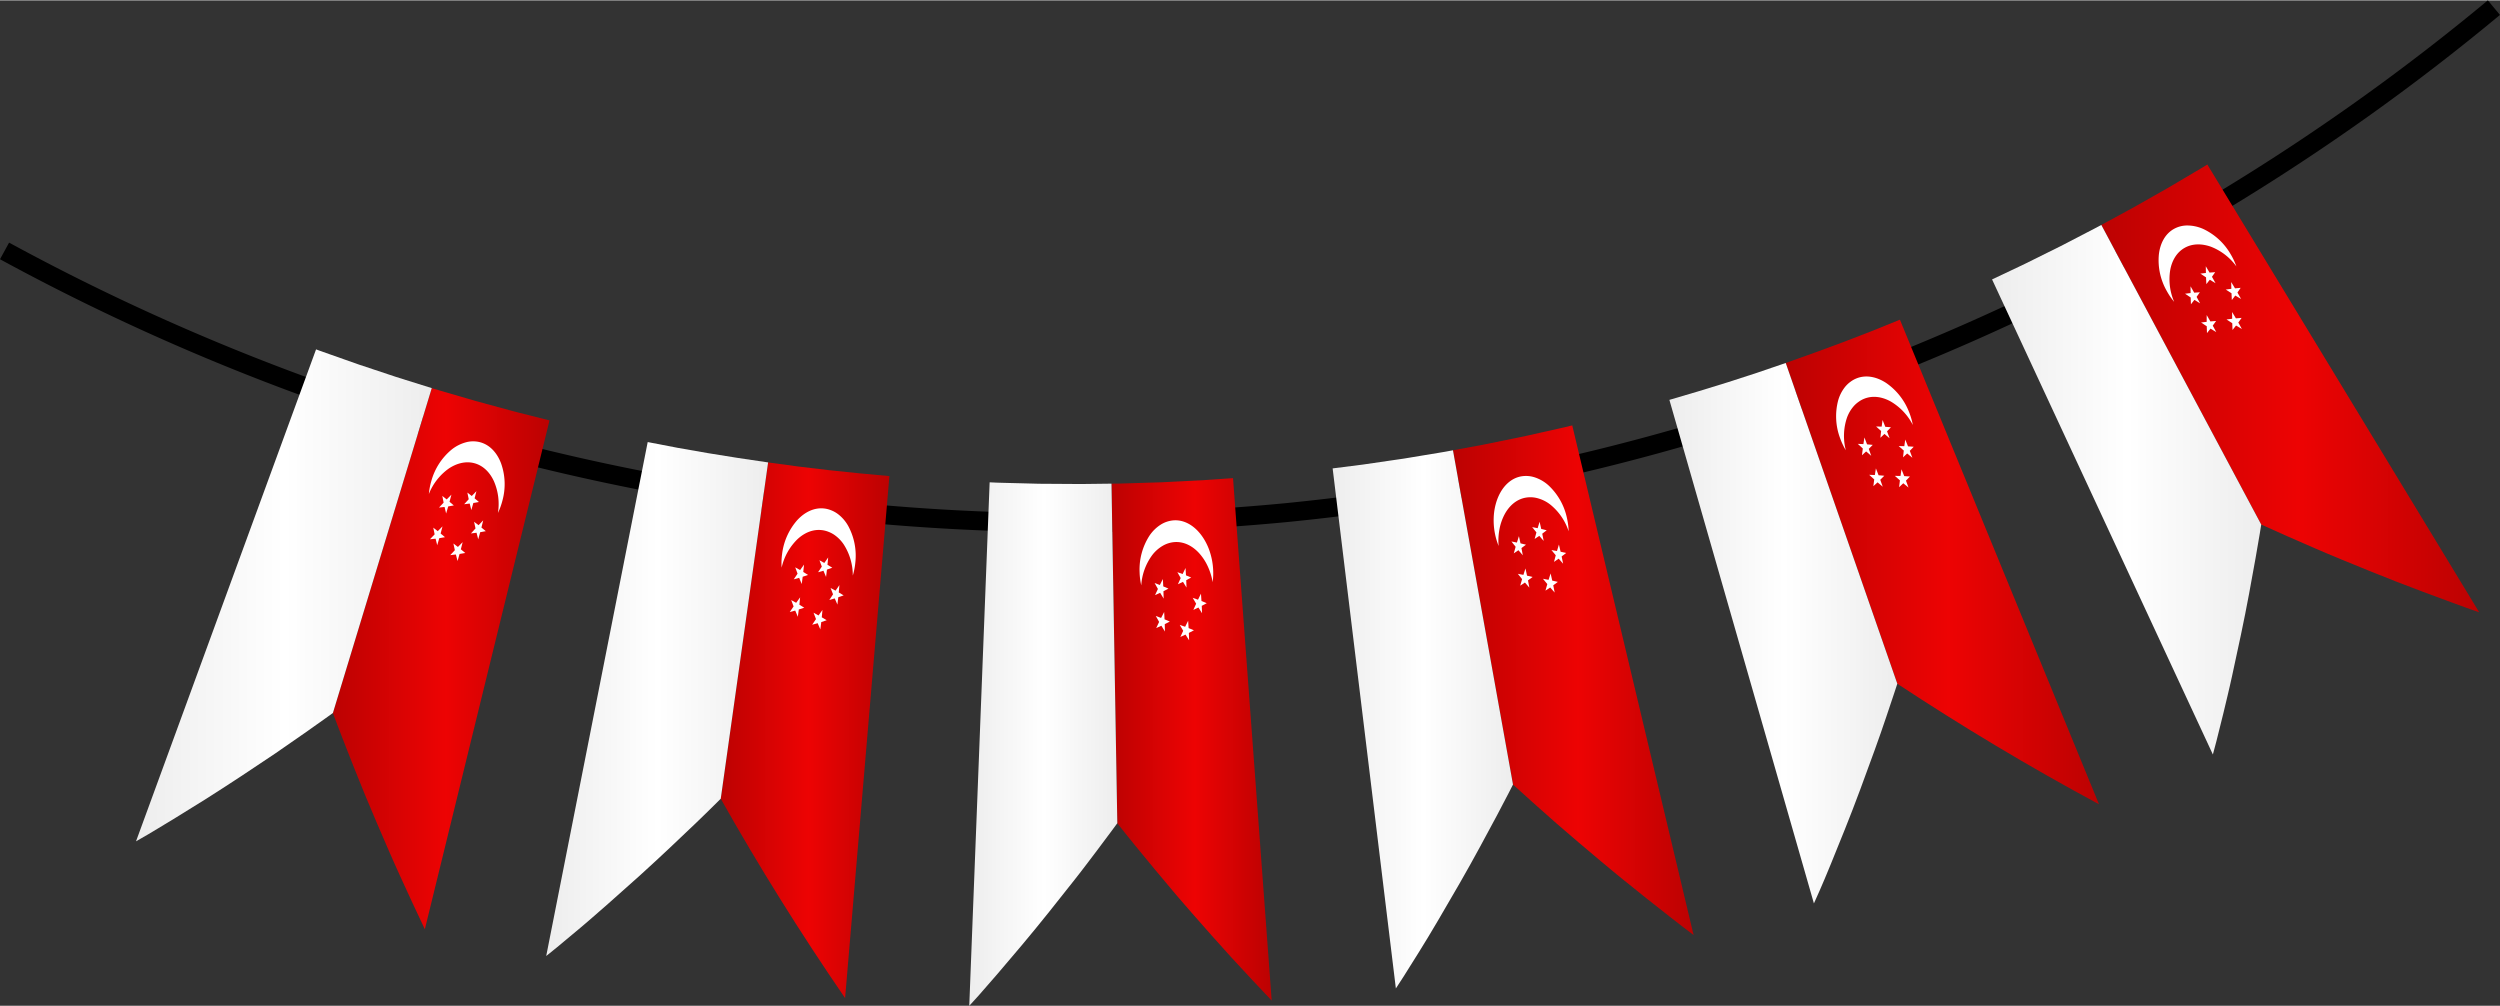 <?xml version="1.0" encoding="UTF-8"?>
<!DOCTYPE svg PUBLIC '-//W3C//DTD SVG 1.0//EN'
          'http://www.w3.org/TR/2001/REC-SVG-20010904/DTD/svg10.dtd'>
<svg height="460" preserveAspectRatio="xMidYMid meet" version="1.0" viewBox="0.0 0.0 1142.6 459.5" width="1143" xmlns="http://www.w3.org/2000/svg" xmlns:xlink="http://www.w3.org/1999/xlink" zoomAndPan="magnify"
><rect x="0.0" y="0.0" width="1142.6" height="459.5" fill="#333333" stroke="none"/><defs
  ><linearGradient gradientUnits="userSpaceOnUse" id="a" x1="152.145" x2="251.145" xlink:actuate="onLoad" xlink:show="other" xlink:type="simple" y1="300.868" y2="300.868"
    ><stop offset="0" stop-color="#bc0202"
      /><stop offset=".521" stop-color="#ed0303"
      /><stop offset=".996" stop-color="#bc0202"
    /></linearGradient
    ><linearGradient gradientUnits="userSpaceOnUse" id="b" x1="62.162" x2="197.333" xlink:actuate="onLoad" xlink:show="other" xlink:type="simple" y1="271.928" y2="271.928"
    ><stop offset="0" stop-color="#ededed"
      /><stop offset=".502" stop-color="#fff"
      /><stop offset="1" stop-color="#ededed"
    /></linearGradient
    ><linearGradient id="c" x1="329.408" x2="406.49" xlink:actuate="onLoad" xlink:href="#a" xlink:show="other" xlink:type="simple" y1="333.588" y2="333.588"
    /><linearGradient id="d" x1="249.64" x2="351.055" xlink:actuate="onLoad" xlink:href="#b" xlink:show="other" xlink:type="simple" y1="319.32" y2="319.32"
    /><linearGradient id="e" x1="507.993" x2="581.214" xlink:actuate="onLoad" xlink:href="#a" xlink:show="other" xlink:type="simple" y1="337.745" y2="337.745"
    /><linearGradient id="f" x1="442.992" x2="510.654" xlink:actuate="onLoad" xlink:href="#b" xlink:show="other" xlink:type="simple" y1="339.899" y2="339.899"
    /><linearGradient id="g" x1="664.061" x2="774.036" xlink:actuate="onLoad" xlink:href="#a" xlink:show="other" xlink:type="simple" y1="310.712" y2="310.712"
    /><linearGradient id="h" x1="609.069" x2="691.498" xlink:actuate="onLoad" xlink:href="#b" xlink:show="other" xlink:type="simple" y1="328.609" y2="328.609"
    /><linearGradient id="i" x1="816.15" x2="959.323" xlink:actuate="onLoad" xlink:href="#a" xlink:show="other" xlink:type="simple" y1="256.677" y2="256.677"
    /><linearGradient id="j" x1="762.975" x2="867.146" xlink:actuate="onLoad" xlink:href="#b" xlink:show="other" xlink:type="simple" y1="289.226" y2="289.226"
    /><linearGradient id="k" x1="960.387" x2="1133.106" xlink:actuate="onLoad" xlink:href="#a" xlink:show="other" xlink:type="simple" y1="177.36" y2="177.36"
    /><linearGradient id="l" x1="910.452" x2="1033.471" xlink:actuate="onLoad" xlink:href="#b" xlink:show="other" xlink:type="simple" y1="223.65" y2="223.65"
  /></defs
  ><g data-name="Layer 2"
  ><g data-name="Layer 1"
    ><g id="change1_1"
      ><path d="M1142.585,6.652a1022.203,1022.203,0,0,1-259.754,157.232,1022.204,1022.204,0,0,1-294.346,74.528A1022.203,1022.203,0,0,1,285.28,222.281,1022.204,1022.204,0,0,1,0,118.314l4.152-7.599A1013.549,1013.549,0,0,0,287.011,213.796a1013.55,1013.55,0,0,0,300.632,15.996,1013.548,1013.548,0,0,0,291.846-73.898A1013.546,1013.546,0,0,0,1137.04,0Z"
      /></g
      ><path d="M251.145,191.972,194.171,424.528q-5.86-12.33-11.435-24.6c-1.863-4.07-3.682-8.218-5.482-12.342q-2.699-6.188-5.328-12.359t-5.187-12.324c-1.696-4.137-3.363-8.288-5.01-12.421q-2.469-6.204-4.868-12.389c-1.596-4.134-3.184-8.211-4.716-12.389L197.333,177.208c2.212.717,4.456,1.327,6.685,1.989l6.695,1.955,6.695,1.955,6.733,1.828,6.731,1.833c2.244.611,4.483,1.24,6.743,1.788Z" fill="url(#a)"
      /><path d="M197.333,177.208,152.145,325.705s-5.057,3.652-12.86,9.132c-3.902,2.738-8.496,5.937-13.487,9.354-4.972,3.36-10.343,6.943-15.804,10.531-2.743,1.789-5.495,3.584-8.216,5.358-2.731,1.762-5.455,3.533-8.093,5.179-5.287,3.322-10.332,6.443-14.787,9.162-8.911,5.441-15.452,9.285-16.736,9.93l82.292-224.847,1.631.613,1.643.58,3.286,1.159,6.572,2.322,6.573,2.319,6.617,2.197,6.615,2.202c2.204.737,4.405,1.482,6.631,2.154Z" fill="url(#b)"
      /><g id="change2_1"
      ><path d="M196.011,225.607a31.079,31.079,0,0,1,1.129-5.942,28.416,28.416,0,0,1,9.242-14.333,17.98,17.98,0,0,1,6.406-3.307,12.571,12.571,0,0,1,6.683-.068c4.39,1.193,7.689,4.777,9.526,9.615a28.306,28.306,0,0,1,.638,17.022,31.103,31.103,0,0,1-2.063,5.689,26.062,26.062,0,0,0-1.865-14.594c-1.891-4.084-4.938-7.074-8.868-8.143-3.929-1.073-8.088-.014-11.777,2.46A25.994,25.994,0,0,0,196.011,225.607Z" fill="#fff"
      /></g
      ><g id="change2_2"
      ><path d="M215.237,243.639l2.09-2.297-.662-3.047,2.045,1.573,2.134-2.205-.812,3.272q.992.851,1.997,1.665-1.284.254-2.56.469l-.906,3.247-.769-2.996Z" fill="#fff"
      /></g
      ><g id="change2_3"
      ><path d="M212.137 230.29L214.228 227.993 213.599 224.956 215.612 226.519 217.745 224.313 216.912 227.58 218.872 229.258 216.337 229.711 215.412 232.953 214.676 229.966 212.137 230.29z" fill="#fff"
      /></g
      ><g id="change2_4"
      ><path d="M205.761 253.565L207.883 251.276 207.222 248.23 209.287 249.808 211.454 247.611 210.622 250.878 212.633 252.569 210.046 253.009 209.12 256.25 208.351 253.254 205.761 253.565z" fill="#fff"
      /></g
      ><g id="change2_5"
      ><path d="M200.637 231.807L202.754 229.545 202.152 226.488 204.153 228.094 206.318 225.901 205.452 229.159 207.411 230.835 204.856 231.285 203.898 234.517 203.182 231.532 200.637 231.807z" fill="#fff"
      /></g
      ><g id="change2_6"
      ><path d="M196.51 246.3L198.646 244.043 198.025 240.981 200.058 242.596 202.243 240.409 201.378 243.667 203.369 245.352 200.782 245.792 199.823 249.025 199.087 246.033 196.51 246.3z" fill="#fff"
      /></g
      ><path d="M406.49,217.427,386.242,456.003q-30.828-44.931-56.834-91.125l21.647-153.703C369.467,213.847,387.97,215.818,406.49,217.427Z" fill="url(#c)"
      /><path d="M351.055,211.174l-21.647,153.703s-1.117,1.106-3.078,3.049c-1.965,1.93-4.795,4.75-8.219,8.018-3.427,3.289-7.465,7.13-11.862,11.256-2.21,2.061-4.498,4.195-6.83,6.369-2.344,2.17-4.746,4.395-7.159,6.56-4.831,4.36-9.749,8.739-14.461,12.878-2.368,2.067-4.671,4.077-6.872,5.998q-1.663,1.437-3.246,2.804-1.583,1.342-3.071,2.602c-7.944,6.708-13.797,11.482-14.97,12.356l46.385-234.897C314.266,205.552,332.64,208.547,351.055,211.174Z" fill="url(#d)"
      /><g id="change2_7"
      ><path d="M357.236,259.264a31.139,31.139,0,0,1,.196-6.05,28.664,28.664,0,0,1,6.916-15.631c3.499-3.799,7.89-5.884,12.406-5.343a12.159,12.159,0,0,1,3.246.86,13.13,13.13,0,0,1,2.936,1.646,17.631,17.631,0,0,1,4.721,5.452,28.519,28.519,0,0,1,3.261,16.76,31.045,31.045,0,0,1-1.156,5.935,26.113,26.113,0,0,0-4.098-14.156,16.353,16.353,0,0,0-4.435-4.516,13.207,13.207,0,0,0-2.671-1.369,11.955,11.955,0,0,0-2.919-.731c-4.043-.483-7.981,1.146-11.25,4.224A26.296,26.296,0,0,0,357.236,259.264Z" fill="#fff"
      /></g
      ><g id="change2_8"
      ><path d="M379.025 274.065L380.736 271.456 379.61 268.564 381.876 269.776 383.644 267.25 383.348 270.608 385.579 271.941 383.123 272.804 382.731 276.153 381.506 273.328 379.025 274.065z" fill="#fff"
      /></g
      ><g id="change2_9"
      ><path d="M373.896 261.37L375.605 258.789 374.514 255.874 376.742 257.127 378.508 254.611 378.191 257.967 380.389 259.296 377.953 260.162 377.541 263.508 376.351 260.677 373.896 261.37z" fill="#fff"
      /></g
      ><g id="change2_10"
      ><path d="M371.2 285.352L372.941 282.774 371.818 279.855 374.1 281.114 375.9 278.602 375.585 281.958 377.836 283.292 375.346 284.153 374.933 287.499 373.709 284.664 371.2 285.352z" fill="#fff"
      /></g
      ><g id="change2_11"
      ><path d="M362.775 264.61L364.517 262.032 363.448 259.12 365.676 260.371 367.474 257.877 367.124 261.23 369.316 262.603 366.863 263.422 366.418 266.764 365.25 263.917 362.775 264.61z" fill="#fff"
      /></g
      ><g id="change2_12"
      ><path d="M360.941 279.567L362.703 276.991 361.614 274.077 363.876 275.332 365.695 272.841 365.345 276.194 367.571 277.57 365.085 278.386 364.639 281.727 363.45 278.878 360.941 279.567z" fill="#fff"
      /></g
      ><path d="M563.547,218.354,581.214,457.135q-9.41-9.899-18.522-19.831-9.116-10.053-17.937-20.174l-4.391-5.053-2.182-2.53-2.173-2.565q-4.337-5.13-8.6-10.265t-8.452-10.273c-1.396-1.719-2.786-3.412-4.17-5.152l-4.134-5.213-2.661-155.197,3.479-.038c1.16-.01,2.317-.066,3.477-.097l6.952-.216,6.952-.21,1.738-.052,1.736-.086,3.471-.175,13.886-.694Z" fill="url(#e)"
      /><path d="M507.993,220.881l2.661,155.197s-3.691,5.038-9.436,12.663c-1.445,1.906-3.012,3.974-4.673,6.165q-1.256,1.643-2.58,3.374-1.329,1.705-2.715,3.482c-3.702,4.733-7.715,9.8-11.814,14.899-8.191,10.263-16.74,20.351-23.56,28.296-3.407,3.956-6.374,7.374-8.615,9.887-2.241,2.504-3.756,4.161-4.269,4.68l9.313-239.252,3.48.157c1.16.048,2.321.062,3.481.096l6.963.176,6.962.182,1.741.045,1.74.01,3.481.022,13.923.089Z" fill="url(#f)"
      /><g id="change2_13"
      ><path d="M521.597,267.356a31.094,31.094,0,0,1-.753-6,28.518,28.518,0,0,1,4.372-16.493,17.552,17.552,0,0,1,5.065-5.111,12.899,12.899,0,0,1,6.319-2.113c4.53-.227,8.761,2.155,11.992,6.186a24.015,24.015,0,0,1,2.22,3.317,27.311,27.311,0,0,1,1.764,3.817,31.574,31.574,0,0,1,1.658,14.942,28.646,28.646,0,0,0-2.337-7.441,23.593,23.593,0,0,0-3.927-5.899c-3.051-3.296-6.861-5.193-10.918-4.99a12.514,12.514,0,0,0-5.703,1.75,16.278,16.278,0,0,0-4.72,4.197A26.09,26.09,0,0,0,521.597,267.356Z" fill="#fff"
      /></g
      ><g id="change2_14"
      ><path d="M545.402 278.583L546.68 275.751 545.114 273.06 547.54 273.92 548.887 271.162 549.123 274.525 551.533 275.511 549.246 276.729 549.386 280.097 547.734 277.487 545.402 278.583z" fill="#fff"
      /></g
      ><g id="change2_15"
      ><path d="M538.352 266.853L539.63 264.02 538.098 261.328 540.49 262.189 541.836 259.43 542.051 262.795 544.427 263.782 542.16 264.999 542.28 268.368 540.662 265.757 538.352 266.853z" fill="#fff"
      /></g
      ><g id="change2_16"
      ><path d="M539.457 290.96L540.769 288.126 539.204 285.435 541.651 286.294 543.032 283.533 543.248 286.897 545.679 287.881 543.357 289.102 543.475 292.471 541.823 289.861 539.457 290.96z" fill="#fff"
      /></g
      ><g id="change2_17"
      ><path d="M527.897,271.818l1.315-2.807-1.511-2.721,2.394.907,1.382-2.732.18,3.367c.792.35,1.584.678,2.376,1.005-.762.408-1.525.816-2.289,1.201l.084,3.37-1.598-2.642Z" fill="#fff"
      /></g
      ><g id="change2_18"
      ><path d="M528.432,286.877l1.336-2.807-1.532-2.72,2.429.906,1.404-2.733.181,3.367c.803.35,1.606.677,2.41,1.004-.773.409-1.547.817-2.323,1.202l.084,3.37-1.62-2.641Z" fill="#fff"
      /></g
      ><path d="M718.578,194.251l55.458,232.922L768.639,423.068l-5.377-4.176q-5.361-4.19-10.651-8.399-5.29-4.209-10.509-8.435l-2.605-2.115-2.604-2.152-5.181-4.311q-10.328-8.638-20.368-17.338-10.068-8.839-19.846-17.737L664.061,205.629l13.686-2.529,13.642-2.783,3.411-.695,1.705-.347,1.699-.381,6.795-1.526,6.797-1.521c1.132-.257,2.268-.496,3.397-.768Z" fill="url(#g)"
      /><path d="M664.061,205.629,691.498,358.405l-1.973,3.864c-1.259,2.48-3.084,5.956-5.316,10.154-2.231,4.2-4.872,9.117-7.766,14.417-1.459,2.651-2.97,5.397-4.509,8.195-1.55,2.811-3.156,5.595-4.773,8.434-3.238,5.657-6.556,11.359-9.753,16.769-1.611,2.706-3.178,5.337-4.676,7.853-1.526,2.485-2.982,4.856-4.342,7.071-5.482,8.861-9.578,15.228-10.424,16.426l-28.896-237.683,13.786-1.745L636.613,210.154l3.44-.5,1.72-.252,1.715-.286,6.861-1.139,6.862-1.134c1.143-.194,2.29-.363,3.429-.578Z" fill="url(#h)"
      /><g id="change2_19"
      ><path d="M684.928,249.358a31.544,31.544,0,0,1-2.111-14.885,27.083,27.083,0,0,1,.762-4.134,24.091,24.091,0,0,1,1.327-3.765c2.131-4.709,5.641-8.07,10.09-8.978a12.863,12.863,0,0,1,6.654.477,17.559,17.559,0,0,1,6.182,3.69,28.49,28.49,0,0,1,8.336,14.888,31.052,31.052,0,0,1,.76,5.999,26.065,26.065,0,0,0-8.315-12.151,16.284,16.284,0,0,0-5.619-2.891,12.466,12.466,0,0,0-5.966-.278c-3.984.813-7.207,3.6-9.346,7.552a23.649,23.649,0,0,0-2.34,6.688A28.616,28.616,0,0,0,684.928,249.358Z" fill="#fff"
      /></g
      ><g id="change2_20"
      ><path d="M710.237 256.641L711.044 253.625 709.071 251.234 711.599 251.671 712.487 248.716 713.256 251.998 715.79 252.561 713.73 254.154 714.405 257.457 712.36 255.16 710.237 256.641z" fill="#fff"
      /></g
      ><g id="change2_21"
      ><path d="M701.393,246.158l.814-2.989-1.946-2.425,2.505.489.892-2.926.749,3.287q1.255.314,2.505.593-1.017.802-2.045,1.566l.656,3.306-2.018-2.332Z" fill="#fff"
      /></g
      ><g id="change2_22"
      ><path d="M706.334,269.779l.846-2.995-1.978-2.419,2.558.477.926-2.933.75,3.287q1.281.309,2.558.581-1.044.808-2.098,1.578l.655,3.307-2.052-2.325Z" fill="#fff"
      /></g
      ><g id="change2_23"
      ><path d="M691.858 252.734L692.705 249.738 690.781 247.309 693.286 247.796 694.212 244.862 694.927 248.156 697.435 248.77 695.365 250.32 695.987 253.633 693.989 251.298 691.858 252.734z" fill="#fff"
      /></g
      ><g id="change2_24"
      ><path d="M694.793 267.515L695.66 264.514 693.716 262.09 696.254 262.57 697.201 259.632 697.917 262.926 700.458 263.533 698.355 265.089 698.976 268.403 696.957 266.072 694.793 267.515z" fill="#fff"
      /></g
      ><path d="M868.338,145.94l90.985,221.472c-31.912-17.155-62.704-35.654-92.178-55.087L816.15,165.721C833.709,159.579,851.154,153.083,868.338,145.94Z" fill="url(#i)"
      /><path d="M816.15,165.721,867.146,312.325s-1.928,5.945-4.995,14.993c-.774,2.264-1.615,4.721-2.505,7.324-.918,2.581-1.887,5.308-2.893,8.135-2.032,5.659-4.254,11.734-6.545,17.865-1.148,3.059-2.304,6.159-3.475,9.179-1.186,3.018-2.358,6.002-3.499,8.906-2.307,5.814-4.539,11.322-6.53,16.157-1.005,2.418-1.938,4.667-2.783,6.7-.867,2.014-1.641,3.815-2.305,5.358-1.342,3.083-2.261,5.134-2.586,5.788l-66.055-230.141C780.833,177.424,798.604,171.908,816.15,165.721Z" fill="url(#j)"
      /><g id="change2_25"
      ><path d="M843.614,205.632a31.026,31.026,0,0,1-2.589-5.464,28.516,28.516,0,0,1-.986-17.048,17.639,17.639,0,0,1,3.227-6.452,13.142,13.142,0,0,1,2.439-2.323,12.397,12.397,0,0,1,2.935-1.634c4.243-1.642,9.014-.709,13.345,2.105a28.658,28.658,0,0,1,10.569,13.437,31.111,31.111,0,0,1,1.686,5.813A26.281,26.281,0,0,0,864.112,183.317c-3.93-2.173-8.148-2.777-11.947-1.307a11.96,11.96,0,0,0-2.648,1.431,12.894,12.894,0,0,0-2.251,1.985,16.36,16.36,0,0,0-3.182,5.475A26.113,26.113,0,0,0,843.614,205.632Z" fill="#fff"
      /></g
      ><g id="change2_26"
      ><path d="M869.77 208.856L870.104 205.763 867.776 203.697 870.351 203.753 870.774 200.708 872.045 203.83 874.645 204.01 872.849 205.886 874.03 209.044 871.646 207.082 869.77 208.856z" fill="#fff"
      /></g
      ><g id="change2_27"
      ><path d="M859.409 199.924L859.744 196.83 857.447 194.753 859.991 194.82 860.413 191.774 861.665 194.904 864.233 195.095 862.456 196.965 863.619 200.13 861.266 198.156 859.409 199.924z" fill="#fff"
      /></g
      ><g id="change2_28"
      ><path d="M867.971 222.486L868.336 219.381 866.009 217.315 868.603 217.363 869.057 214.305 870.31 217.435 872.928 217.607 871.101 219.496 872.263 222.661 869.878 220.699 867.971 222.486z" fill="#fff"
      /></g
      ><g id="change2_29"
      ><path d="M850.997 207.889L851.372 204.808 849.087 202.698 851.646 202.807 852.11 199.776 853.33 202.919 855.913 203.152 854.1 204.988 855.231 208.163 852.888 206.156 850.997 207.889z" fill="#fff"
      /></g
      ><g id="change2_30"
      ><path d="M856.202 222.031L856.596 218.943 854.291 216.84 856.883 216.937 857.366 213.899 858.587 217.041 861.201 217.263 859.357 219.11 860.487 222.286 858.124 220.286 856.202 222.031z" fill="#fff"
      /></g
      ><path d="M1008.839,75.03,1133.106,279.69l-3.2-1.119-3.21-1.154-6.397-2.326q-6.382-2.336-12.703-4.712c-4.216-1.587-8.402-3.172-12.584-4.798q-6.294-2.477-12.526-4.993-6.232-2.515-12.401-5.068c-4.112-1.7-8.199-3.406-12.303-5.192q-12.282-5.306-24.311-10.755L960.387,102.636l12.256-6.657c2.053-1.091,4.069-2.248,6.088-3.397l6.063-3.441,6.066-3.436,6-3.547,5.998-3.55,3-1.773,1.5-.887Z" fill="url(#k)"
      /><path d="M960.387,102.636l73.084,136.938s-.25,1.553-.688,4.282c-.455,2.708-1.115,6.587-1.941,11.273s-1.819,10.183-2.934,16.12c-.561,2.961-1.135,6.067-1.765,9.173-.638,3.118-1.287,6.294-1.939,9.48-1.327,6.384-2.715,12.834-4.077,18.969q-.515,2.302-1.015,4.535-.517,2.213-1.014,4.341c-.678,2.836-1.325,5.541-1.929,8.069-2.456,10.124-4.365,17.446-4.797,18.847l-100.921-217.125,12.612-5.971c2.112-.975,4.186-2.027,6.269-3.06l6.249-3.102,6.251-3.097,6.19-3.214,6.19-3.214C956.273,104.801,958.357,103.767,960.387,102.636Z" fill="url(#l)"
      /><g id="change2_31"
      ><path d="M993.69,137.798a31.106,31.106,0,0,1-3.406-5.002,28.32,28.32,0,0,1-3.595-16.65c.585-5.135,2.889-9.428,6.846-11.669a12.558,12.558,0,0,1,6.488-1.588,18.062,18.062,0,0,1,7.024,1.622,28.423,28.423,0,0,1,12.5,11.599,31.076,31.076,0,0,1,2.566,5.478,25.999,25.999,0,0,0-11.639-9c-4.185-1.483-8.479-1.487-12.016.527-3.541,2.008-5.752,5.659-6.572,10.084A26.041,26.041,0,0,0,993.69,137.798Z" fill="#fff"
      /></g
      ><g id="change2_32"
      ><path d="M1020.037,136.963l-.15-3.105-2.62-1.682c.857-.103,1.701-.228,2.547-.35l-.064-3.088,1.74,2.887,2.582-.247-1.469,2.154,1.657,2.936-2.65-1.555C1021.09,135.601,1020.571,136.293,1020.037,136.963Z" fill="#fff"
      /></g
      ><g id="change2_33"
      ><path d="M1008.392 129.695L1008.248 126.597 1005.652 124.89 1008.185 124.58 1008.135 121.518 1009.857 124.416 1012.433 124.225 1010.958 126.33 1012.597 129.275 1009.961 127.679 1008.392 129.695z" fill="#fff"
      /></g
      ><g id="change2_34"
      ><path d="M1020.348 150.657L1020.232 147.544 1017.608 145.853 1020.187 145.516 1020.167 142.436 1021.891 145.334 1024.513 145.116 1022.991 147.248 1024.629 150.194 1021.964 148.614 1020.348 150.657z" fill="#fff"
      /></g
      ><g id="change2_35"
      ><path d="M1001.342 138.906L1001.228 135.791 998.651 134.074 1001.183 133.763 1001.162 130.682 1002.855 133.598 1005.429 133.406 1003.936 135.522 1005.546 138.485 1002.928 136.879 1001.342 138.906z" fill="#fff"
      /></g
      ><g id="change2_36"
      ><path d="M1008.675 152.07L1008.578 148.946 1005.984 147.238 1008.546 146.911 1008.543 143.82 1010.237 146.735 1012.84 146.527 1011.318 148.659 1012.927 151.622 1010.291 150.027 1008.675 152.07z" fill="#fff"
      /></g
    ></g
  ></g
></svg
>
